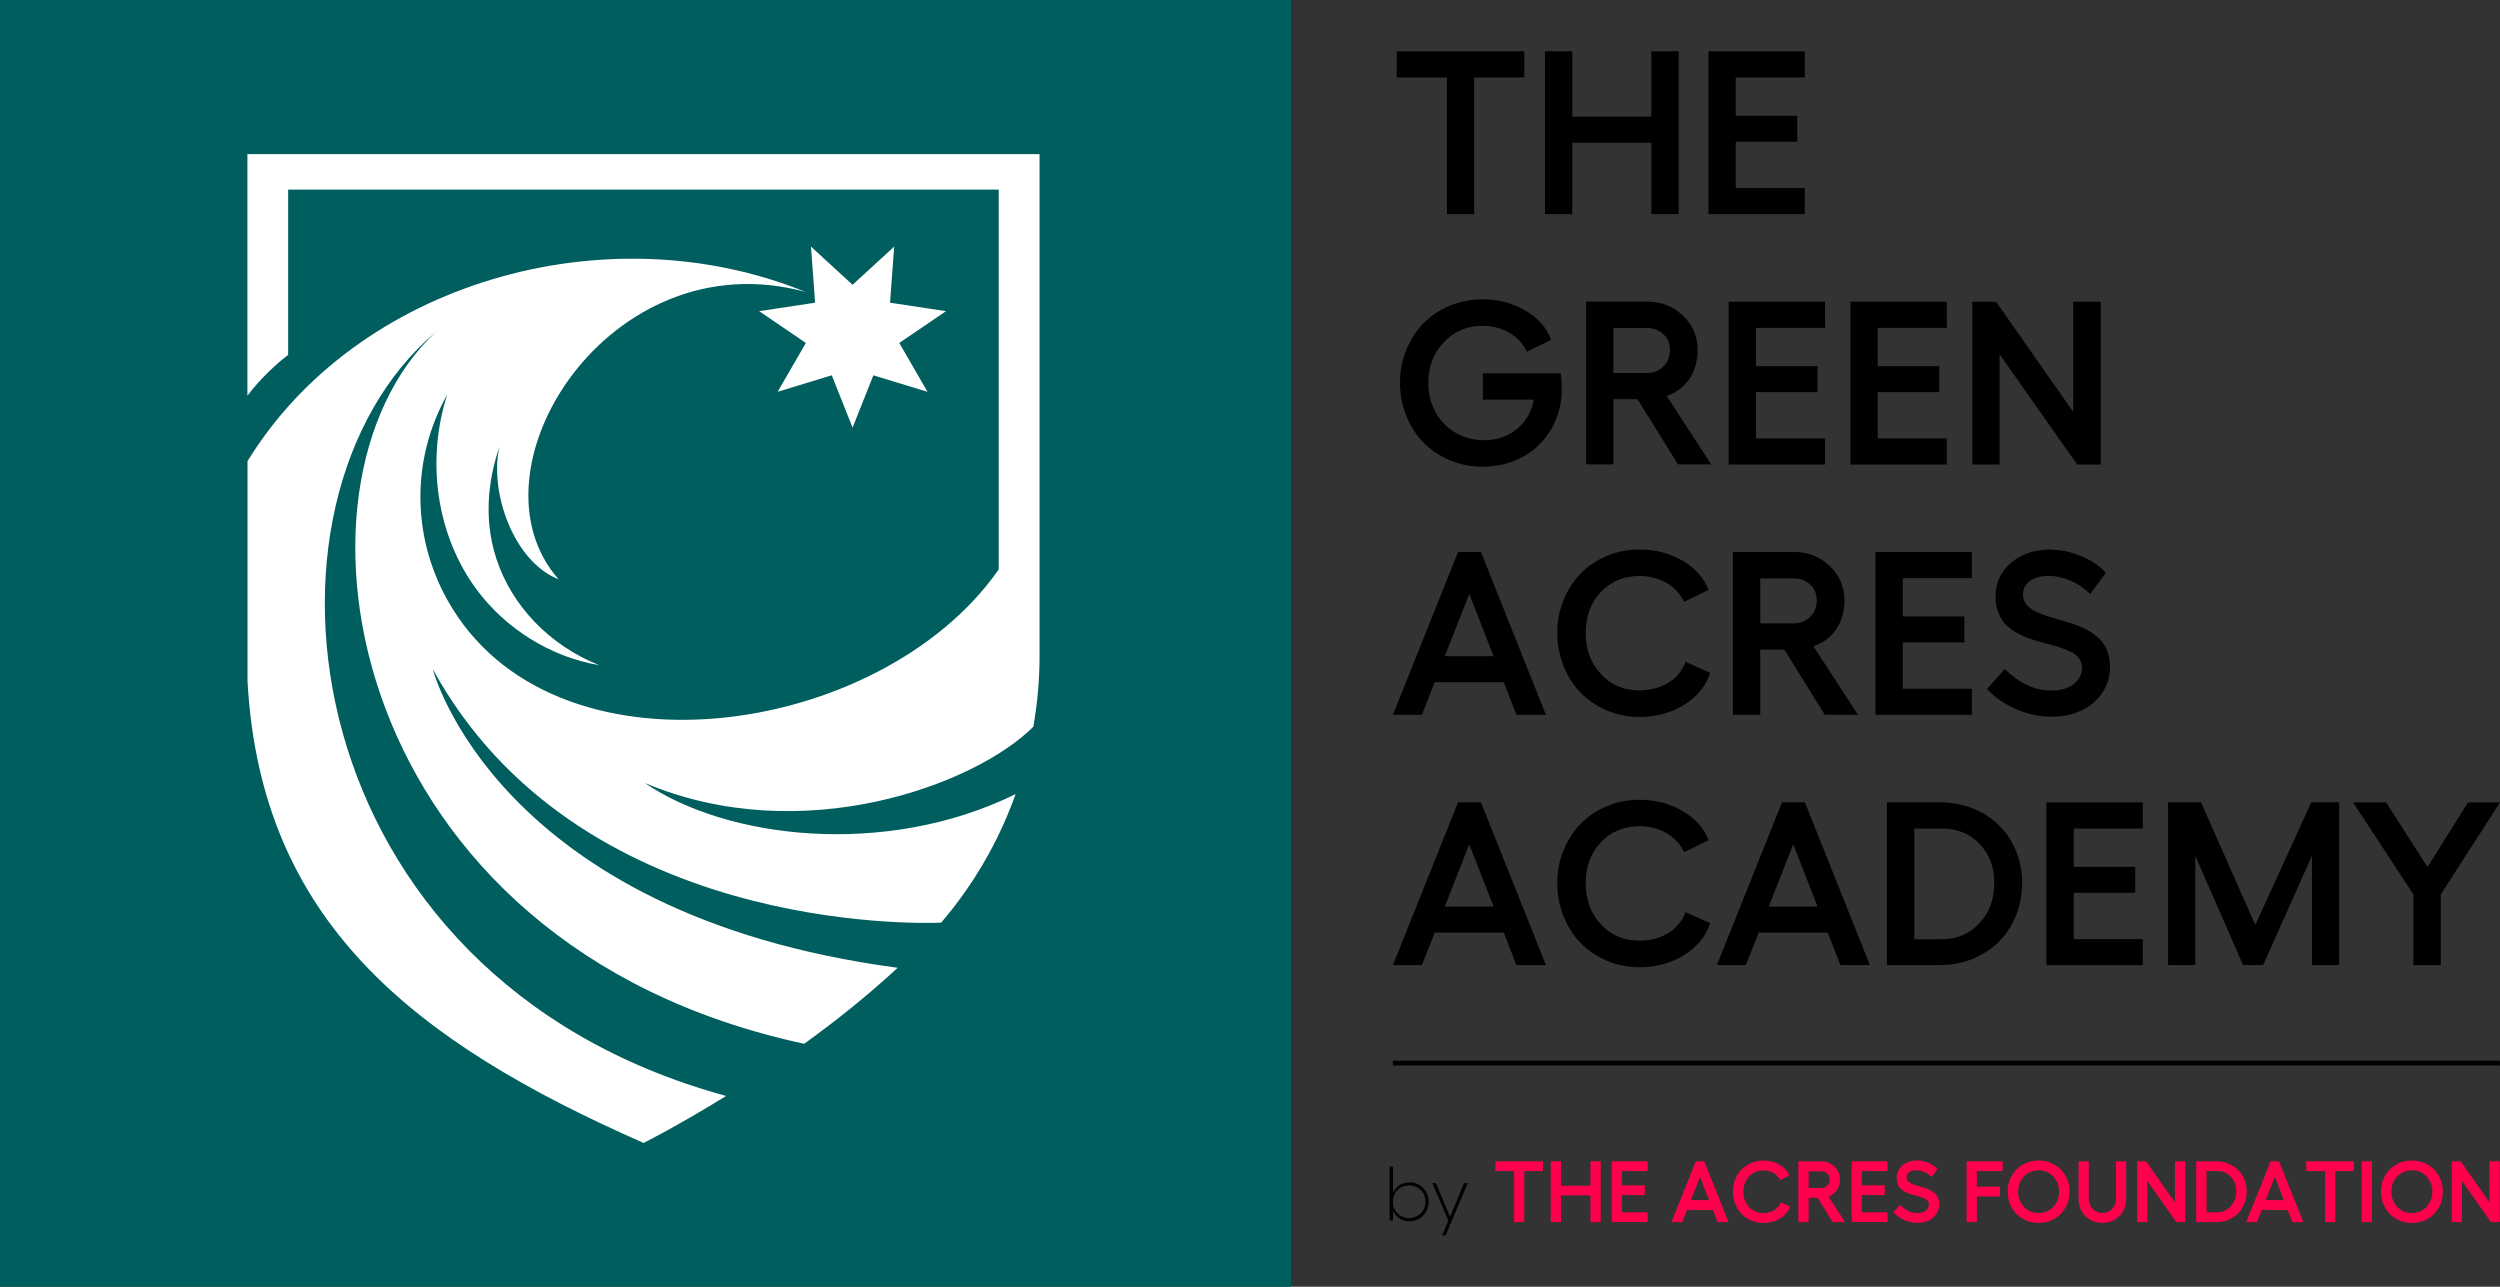 <?xml version="1.0" encoding="UTF-8"?> <svg xmlns="http://www.w3.org/2000/svg" width="204" height="105" viewBox="0 0 204 105" fill="none"><rect x="0" y="0" width="204" height="105" fill="#333333" stroke="none"/><g clip-path="url(#clip0_367_2588)"><path d="M105.355 0H0V105H105.355V0Z" fill="#005E5F"></path><path fill-rule="evenodd" clip-rule="evenodd" d="M69.57 23.239L72.965 20.121L72.627 24.7L77.194 25.391L73.382 27.986L75.684 31.971L71.267 30.625L69.57 34.894L67.873 30.625L63.456 31.971L65.758 27.986L61.946 25.391L66.513 24.7L66.175 20.121L69.57 23.239ZM81.495 46.469C71.863 60.276 44.973 64.217 36.487 48.922C33.679 43.865 33.474 37.603 36.496 32.192C34.781 37.497 35.554 43.608 38.913 48.134C41.223 51.242 44.858 53.598 48.901 54.28C44.866 52.677 41.765 49.453 40.503 45.592C39.277 41.846 40.094 38.383 40.752 36.461C39.917 40.163 41.925 45.849 45.577 47.266C37.748 38.392 49.709 19.439 65.731 23.823C49.336 17.154 29.058 23.168 20.198 37.63V55.608C21.291 75.163 33.643 84.958 52.517 93.265C52.517 93.265 55.325 91.857 59.253 89.43C23.664 79.724 19.283 40.845 35.562 27.091C22.073 39.623 28.063 77.111 65.624 85.171C68.166 83.337 70.796 81.247 73.249 78.971C40.423 74.605 35.314 54.599 35.314 54.599C47.106 76.137 74.919 75.367 76.803 75.287C77.141 74.88 77.47 74.481 77.79 74.074C80.002 71.222 81.7 68.096 82.873 64.801C72.245 70.017 59.289 68.459 52.615 63.889C65.429 69.309 79.567 64.057 84.321 59.301C84.659 57.38 84.828 55.431 84.828 53.474V39.419V12.576H20.189V32.29C21.194 30.935 22.731 29.527 23.513 28.96V15.472H81.495V46.469Z" fill="white"></path><path d="M115.023 96.481C115.458 96.481 115.822 96.631 116.125 96.941C116.427 97.251 116.578 97.623 116.578 98.066C116.578 98.358 116.507 98.624 116.373 98.872C116.231 99.12 116.045 99.306 115.814 99.447C115.574 99.589 115.316 99.66 115.032 99.66C114.703 99.66 114.427 99.58 114.187 99.421C113.947 99.261 113.779 99.04 113.672 98.757V99.598H113.396V95.188H113.672V97.375C113.779 97.092 113.956 96.879 114.187 96.72C114.427 96.56 114.703 96.481 115.032 96.481H115.023ZM114.987 99.394C115.36 99.394 115.68 99.261 115.938 99.005C116.196 98.748 116.32 98.429 116.32 98.057C116.32 97.685 116.196 97.366 115.938 97.109C115.68 96.853 115.369 96.728 114.987 96.728C114.605 96.728 114.285 96.853 114.036 97.1C113.787 97.348 113.663 97.667 113.663 98.057C113.663 98.447 113.787 98.765 114.036 99.013C114.285 99.261 114.605 99.394 114.987 99.394Z" fill="black"></path><path d="M119.475 96.543H119.768L117.964 100.811H117.671L118.186 99.607L116.88 96.543H117.173L118.319 99.288L119.466 96.543H119.475Z" fill="black"></path><path d="M125.908 94.762V95.559H124.38V99.722H123.553V95.559H122.025V94.762H125.908Z" fill="#FF004C"></path><path d="M129.783 94.762H130.618V99.722H129.783V97.543H127.374V99.722H126.539V94.762H127.374V96.755H129.783V94.762Z" fill="#FF004C"></path><path d="M131.515 94.762H134.448V95.559H132.342V96.728H134.217V97.517H132.342V98.925H134.448V99.713H131.515V94.753V94.762Z" fill="#FF004C"></path><path d="M140.153 99.722L139.771 98.73H137.665L137.274 99.722H136.394L138.375 94.762H139.069L141.05 99.722H140.153ZM137.976 97.933H139.46L138.722 96.037L137.976 97.933Z" fill="#FF004C"></path><path d="M146.053 98.455C145.92 98.854 145.662 99.173 145.262 99.421C144.862 99.669 144.409 99.793 143.903 99.793C143.547 99.793 143.219 99.731 142.908 99.598C142.597 99.465 142.33 99.288 142.117 99.058C141.894 98.827 141.726 98.561 141.592 98.243C141.468 97.924 141.406 97.596 141.406 97.233C141.406 96.87 141.468 96.542 141.592 96.232C141.717 95.922 141.894 95.648 142.117 95.426C142.339 95.205 142.605 95.019 142.908 94.895C143.219 94.762 143.547 94.7 143.903 94.7C144.392 94.7 144.836 94.815 145.218 95.046C145.6 95.276 145.867 95.568 146 95.931L145.253 96.294C145.147 96.055 144.969 95.86 144.729 95.719C144.489 95.577 144.205 95.506 143.903 95.506C143.423 95.506 143.032 95.665 142.721 95.993C142.419 96.321 142.259 96.737 142.259 97.242C142.259 97.747 142.41 98.163 142.721 98.491C143.023 98.818 143.423 98.987 143.903 98.987C144.232 98.987 144.525 98.907 144.782 98.748C145.04 98.588 145.209 98.376 145.307 98.11L146.062 98.446L146.053 98.455Z" fill="#FF004C"></path><path d="M150.559 99.722H149.545L148.31 97.738H147.582V99.722H146.746V94.762H148.612C149.03 94.762 149.386 94.904 149.688 95.187C149.99 95.471 150.141 95.825 150.141 96.232C150.141 96.578 150.061 96.87 149.892 97.118C149.723 97.366 149.492 97.543 149.199 97.641L150.559 99.722ZM147.582 95.568V96.941H148.595C148.799 96.941 148.968 96.879 149.11 96.746C149.252 96.613 149.314 96.445 149.314 96.241C149.314 96.037 149.243 95.887 149.11 95.763C148.977 95.639 148.808 95.577 148.595 95.577H147.582V95.568Z" fill="#FF004C"></path><path d="M151.092 94.762H154.024V95.559H151.918V96.728H153.793V97.517H151.918V98.925H154.024V99.713H151.092V94.753V94.762Z" fill="#FF004C"></path><path d="M156.414 94.691C156.734 94.691 157.045 94.762 157.365 94.895C157.685 95.028 157.925 95.196 158.103 95.4L157.623 96.046C157.454 95.878 157.259 95.745 157.028 95.639C156.797 95.542 156.574 95.489 156.352 95.489C156.13 95.489 155.935 95.542 155.792 95.648C155.65 95.754 155.579 95.887 155.579 96.055C155.579 96.17 155.606 96.268 155.668 96.347C155.73 96.427 155.81 96.498 155.917 96.551C156.023 96.604 156.139 96.657 156.272 96.702C156.406 96.746 156.548 96.79 156.69 96.826C156.841 96.87 156.983 96.914 157.134 96.959C157.285 97.003 157.419 97.065 157.552 97.145C157.685 97.224 157.801 97.304 157.907 97.401C158.014 97.499 158.094 97.623 158.156 97.773C158.218 97.924 158.245 98.092 158.245 98.287C158.245 98.482 158.201 98.677 158.121 98.854C158.041 99.031 157.925 99.19 157.774 99.332C157.623 99.474 157.436 99.58 157.214 99.66C156.983 99.74 156.743 99.784 156.468 99.784C156.095 99.784 155.73 99.704 155.375 99.545C155.019 99.385 154.726 99.181 154.504 98.934L155.037 98.323C155.25 98.526 155.481 98.694 155.704 98.81C155.935 98.925 156.183 98.987 156.468 98.987C156.752 98.987 156.965 98.925 157.134 98.792C157.303 98.659 157.392 98.5 157.392 98.287C157.392 98.181 157.365 98.083 157.303 98.004C157.241 97.924 157.161 97.853 157.063 97.809C156.965 97.764 156.841 97.711 156.717 97.667C156.592 97.623 156.45 97.587 156.299 97.552C156.157 97.517 156.006 97.472 155.863 97.428C155.721 97.384 155.579 97.322 155.446 97.251C155.313 97.18 155.197 97.091 155.099 97.003C155.002 96.906 154.913 96.781 154.859 96.631C154.797 96.48 154.77 96.312 154.77 96.117C154.77 95.71 154.93 95.373 155.241 95.099C155.552 94.824 155.961 94.691 156.441 94.691H156.414Z" fill="#FF004C"></path><path d="M160.484 94.762H163.417V95.559H161.311V96.835H163.186V97.632H161.311V99.722H160.475V94.762H160.484Z" fill="#FF004C"></path><path d="M165.061 95.028C165.443 94.806 165.878 94.7 166.349 94.7C166.82 94.7 167.247 94.806 167.638 95.028C168.029 95.249 168.322 95.55 168.544 95.94C168.766 96.33 168.873 96.764 168.873 97.233C168.873 97.703 168.766 98.145 168.544 98.535C168.322 98.925 168.02 99.235 167.638 99.456C167.255 99.677 166.82 99.793 166.349 99.793C165.878 99.793 165.452 99.677 165.061 99.456C164.679 99.235 164.367 98.925 164.154 98.535C163.932 98.145 163.825 97.711 163.825 97.233C163.825 96.755 163.932 96.33 164.154 95.94C164.376 95.55 164.679 95.249 165.061 95.028ZM166.349 95.497C165.878 95.497 165.478 95.665 165.158 95.993C164.838 96.321 164.679 96.737 164.679 97.233C164.679 97.729 164.838 98.145 165.158 98.482C165.478 98.818 165.878 98.987 166.349 98.987C166.82 98.987 167.22 98.818 167.54 98.482C167.86 98.145 168.02 97.729 168.02 97.233C168.02 96.737 167.86 96.33 167.54 95.993C167.22 95.665 166.82 95.497 166.349 95.497Z" fill="#FF004C"></path><path d="M172.934 99.226C172.569 99.598 172.107 99.784 171.548 99.784C170.988 99.784 170.526 99.598 170.161 99.226C169.797 98.854 169.61 98.393 169.61 97.826V94.762H170.446V97.826C170.446 98.154 170.552 98.429 170.766 98.65C170.979 98.871 171.237 98.978 171.556 98.978C171.876 98.978 172.134 98.871 172.347 98.65C172.561 98.429 172.667 98.154 172.667 97.826V94.762H173.494V97.826C173.494 98.384 173.307 98.854 172.943 99.226H172.934Z" fill="#FF004C"></path><path d="M174.391 94.762H175.12L177.475 98.119V94.762H178.31V99.722H177.59L175.226 96.365V99.722H174.391V94.762Z" fill="#FF004C"></path><path d="M180.843 94.762C181.189 94.762 181.518 94.824 181.829 94.948C182.14 95.072 182.398 95.24 182.62 95.462C182.842 95.674 183.011 95.94 183.144 96.241C183.269 96.542 183.331 96.87 183.331 97.224C183.331 97.579 183.269 97.906 183.144 98.216C183.02 98.526 182.842 98.792 182.62 99.013C182.398 99.235 182.14 99.403 181.829 99.536C181.518 99.669 181.189 99.722 180.843 99.722H179.208V94.762H180.843ZM180.896 98.925C181.349 98.925 181.722 98.765 182.024 98.438C182.327 98.11 182.478 97.703 182.478 97.215C182.478 96.728 182.327 96.33 182.033 96.02C181.731 95.71 181.358 95.55 180.905 95.55H180.052V98.925H180.905H180.896Z" fill="#FF004C"></path><path d="M187.054 99.722L186.672 98.73H184.566L184.175 99.722H183.295L185.277 94.762H185.97L187.952 99.722H187.054ZM184.877 97.933H186.361L185.623 96.037L184.877 97.933Z" fill="#FF004C"></path><path d="M192.083 94.762V95.559H190.555V99.722H189.729V95.559H188.2V94.762H192.083Z" fill="#FF004C"></path><path d="M192.714 94.762H193.55V99.722H192.714V94.762Z" fill="#FF004C"></path><path d="M195.523 95.028C195.905 94.806 196.34 94.7 196.811 94.7C197.282 94.7 197.709 94.806 198.1 95.028C198.491 95.249 198.784 95.55 199.006 95.94C199.228 96.33 199.335 96.764 199.335 97.233C199.335 97.703 199.228 98.145 199.006 98.535C198.784 98.925 198.482 99.235 198.1 99.456C197.717 99.677 197.282 99.793 196.811 99.793C196.34 99.793 195.914 99.677 195.523 99.456C195.14 99.235 194.829 98.925 194.616 98.535C194.394 98.145 194.287 97.711 194.287 97.233C194.287 96.755 194.394 96.33 194.616 95.94C194.838 95.55 195.14 95.249 195.523 95.028ZM196.811 95.497C196.34 95.497 195.94 95.665 195.62 95.993C195.3 96.321 195.14 96.737 195.14 97.233C195.14 97.729 195.3 98.145 195.62 98.482C195.94 98.818 196.34 98.987 196.811 98.987C197.282 98.987 197.682 98.818 198.002 98.482C198.322 98.145 198.482 97.729 198.482 97.233C198.482 96.737 198.322 96.33 198.002 95.993C197.682 95.657 197.282 95.497 196.811 95.497Z" fill="#FF004C"></path><path d="M200.063 94.762H200.792L203.147 98.119V94.762H203.982V99.722H203.262L200.899 96.365V99.722H200.063V94.762Z" fill="#FF004C"></path><path d="M124.38 4.189V6.323H120.292V17.473H118.071V6.323H113.974V4.189H124.38Z" fill="black"></path><path d="M134.75 4.189H136.98V17.473H134.75V11.646H128.299V17.473H126.068V4.189H128.299V9.52H134.75V4.189Z" fill="black"></path><path d="M139.406 4.189H147.271V6.323H141.637V9.45H146.657V11.566H141.637V15.348H147.271V17.473H139.406V4.189Z" fill="black"></path><path d="M127.348 30.466C127.41 30.82 127.437 31.236 127.437 31.715C127.437 32.937 127.152 34.035 126.584 35.009C126.015 35.983 125.242 36.745 124.264 37.276C123.287 37.816 122.185 38.082 120.968 38.082C120.026 38.082 119.137 37.905 118.302 37.551C117.466 37.197 116.756 36.718 116.16 36.116C115.565 35.514 115.103 34.788 114.756 33.937C114.41 33.087 114.241 32.193 114.241 31.236C114.241 30.28 114.41 29.385 114.756 28.544C115.103 27.703 115.574 26.976 116.16 26.374C116.756 25.772 117.466 25.294 118.302 24.948C119.137 24.603 120.017 24.426 120.959 24.426C122.274 24.426 123.447 24.736 124.486 25.347C125.526 25.958 126.219 26.755 126.575 27.729L124.593 28.703C124.3 28.066 123.82 27.552 123.18 27.162C122.532 26.782 121.794 26.587 120.968 26.587C119.715 26.587 118.666 27.029 117.822 27.924C116.978 28.81 116.551 29.917 116.551 31.236C116.551 32.113 116.747 32.91 117.129 33.619C117.52 34.336 118.062 34.894 118.755 35.301C119.448 35.709 120.239 35.921 121.11 35.921C122.149 35.921 123.038 35.611 123.784 35C124.522 34.389 124.984 33.592 125.162 32.609H121.003V30.457H127.339L127.348 30.466Z" fill="black"></path><path d="M139.629 37.896H136.927L133.622 32.573H131.658V37.896H129.427V24.611H134.439C135.559 24.611 136.518 24.992 137.327 25.754C138.127 26.515 138.527 27.454 138.527 28.552C138.527 29.465 138.305 30.253 137.851 30.917C137.398 31.581 136.785 32.042 135.994 32.307L139.629 37.887V37.896ZM131.658 26.763V30.439H134.359C134.91 30.439 135.363 30.262 135.728 29.907C136.092 29.553 136.27 29.102 136.27 28.561C136.27 28.021 136.092 27.605 135.728 27.268C135.363 26.932 134.91 26.763 134.359 26.763H131.658Z" fill="black"></path><path d="M141.059 24.621H148.923V26.755H143.29V29.881H148.31V31.998H143.29V35.779H148.923V37.905H141.059V24.621Z" fill="black"></path><path d="M150.994 24.621H158.858V26.755H153.224V29.881H158.245V31.998H153.224V35.779H158.858V37.905H150.994V24.621Z" fill="black"></path><path d="M160.929 24.621H162.875L169.175 33.61V24.621H171.423V37.905H169.504L163.168 28.916V37.905H160.938V24.621H160.929Z" fill="black"></path><path d="M123.74 58.327L122.709 55.67H117.075L116.027 58.327H113.663L118.977 45.043H120.843L126.148 58.327H123.731H123.74ZM117.893 53.545H121.874L119.892 48.462L117.893 53.545Z" fill="black"></path><path d="M139.54 54.927C139.193 55.989 138.482 56.849 137.425 57.513C136.358 58.177 135.141 58.505 133.781 58.505C132.831 58.505 131.942 58.328 131.115 57.973C130.289 57.619 129.578 57.141 128.983 56.53C128.387 55.919 127.925 55.192 127.588 54.351C127.25 53.51 127.072 52.606 127.072 51.65C127.072 50.693 127.241 49.808 127.588 48.966C127.925 48.125 128.396 47.408 128.983 46.797C129.569 46.194 130.28 45.716 131.115 45.362C131.942 45.017 132.831 44.839 133.781 44.839C135.096 44.839 136.269 45.149 137.309 45.76C138.349 46.371 139.051 47.169 139.415 48.143L137.416 49.117C137.131 48.479 136.66 47.966 136.012 47.576C135.354 47.195 134.617 47 133.79 47C132.502 47 131.444 47.443 130.627 48.311C129.809 49.188 129.392 50.295 129.392 51.641C129.392 52.987 129.8 54.103 130.627 54.998C131.453 55.892 132.502 56.335 133.79 56.335C134.679 56.335 135.47 56.122 136.145 55.706C136.82 55.29 137.282 54.714 137.54 54.006L139.557 54.909L139.54 54.927Z" fill="black"></path><path d="M151.607 58.327H148.906L145.6 53.005H143.636V58.327H141.406V45.043H146.418C147.537 45.043 148.497 45.424 149.306 46.185C150.105 46.947 150.505 47.886 150.505 48.984C150.505 49.896 150.283 50.684 149.83 51.349C149.377 52.013 148.764 52.473 147.973 52.739L151.607 58.319V58.327ZM143.636 47.195V50.87H146.338C146.889 50.87 147.342 50.693 147.706 50.339C148.07 49.985 148.248 49.533 148.248 48.993C148.248 48.453 148.07 48.036 147.706 47.7C147.342 47.363 146.889 47.195 146.338 47.195H143.636Z" fill="black"></path><path d="M153.038 45.043H160.902V47.177H155.268V50.304H160.289V52.42H155.268V56.202H160.902V58.327H153.038V45.043Z" fill="black"></path><path d="M167.309 44.857C168.162 44.857 169.006 45.034 169.868 45.397C170.721 45.76 171.379 46.212 171.841 46.752L170.552 48.47C170.108 48.01 169.575 47.656 168.971 47.39C168.357 47.124 167.753 46.991 167.158 46.991C166.562 46.991 166.047 47.133 165.656 47.408C165.265 47.682 165.078 48.045 165.078 48.488C165.078 48.789 165.158 49.055 165.318 49.276C165.478 49.498 165.7 49.684 165.976 49.834C166.251 49.976 166.562 50.109 166.918 50.224C167.273 50.339 167.647 50.454 168.038 50.569C168.429 50.684 168.828 50.8 169.219 50.932C169.61 51.065 169.984 51.225 170.339 51.42C170.695 51.614 171.006 51.845 171.281 52.102C171.556 52.358 171.779 52.695 171.939 53.093C172.099 53.501 172.178 53.953 172.178 54.466C172.178 54.98 172.072 55.502 171.85 55.989C171.628 56.477 171.317 56.902 170.917 57.274C170.517 57.645 170.01 57.938 169.406 58.159C168.802 58.381 168.135 58.487 167.415 58.487C166.42 58.487 165.443 58.274 164.483 57.849C163.523 57.424 162.741 56.884 162.146 56.22L163.577 54.59C164.163 55.148 164.759 55.582 165.363 55.883C165.967 56.184 166.651 56.344 167.415 56.344C168.18 56.344 168.748 56.175 169.202 55.83C169.655 55.485 169.886 55.042 169.886 54.484C169.886 54.192 169.806 53.944 169.646 53.722C169.486 53.51 169.264 53.333 168.997 53.191C168.722 53.058 168.411 52.934 168.055 52.819C167.7 52.704 167.327 52.597 166.945 52.5C166.554 52.403 166.163 52.288 165.78 52.163C165.389 52.039 165.025 51.88 164.67 51.694C164.314 51.508 164.003 51.278 163.728 51.021C163.452 50.764 163.239 50.428 163.079 50.029C162.919 49.631 162.839 49.17 162.839 48.648C162.839 47.558 163.257 46.655 164.101 45.929C164.945 45.203 166.02 44.839 167.327 44.839L167.309 44.857Z" fill="black"></path><path d="M123.74 78.75L122.709 76.093H117.075L116.027 78.75H113.663L118.977 65.465H120.843L126.148 78.75H123.731H123.74ZM117.893 73.976H121.874L119.892 68.893L117.893 73.976Z" fill="black"></path><path d="M139.54 75.349C139.193 76.412 138.482 77.271 137.425 77.935C136.358 78.599 135.141 78.927 133.781 78.927C132.831 78.927 131.942 78.75 131.115 78.396C130.289 78.041 129.578 77.563 128.983 76.952C128.387 76.341 127.925 75.615 127.588 74.773C127.25 73.932 127.072 73.029 127.072 72.072C127.072 71.116 127.241 70.23 127.588 69.389C127.925 68.547 128.396 67.83 128.983 67.219C129.569 66.617 130.28 66.138 131.115 65.784C131.942 65.439 132.831 65.262 133.781 65.262C135.096 65.262 136.269 65.572 137.309 66.183C138.349 66.794 139.051 67.591 139.415 68.565L137.416 69.539C137.131 68.902 136.66 68.388 136.012 67.998C135.354 67.618 134.617 67.423 133.79 67.423C132.502 67.423 131.444 67.865 130.627 68.733C129.809 69.61 129.392 70.717 129.392 72.063C129.392 73.409 129.8 74.525 130.627 75.42C131.453 76.314 132.502 76.757 133.79 76.757C134.679 76.757 135.47 76.545 136.145 76.128C136.82 75.712 137.282 75.136 137.54 74.428L139.557 75.331L139.54 75.349Z" fill="black"></path><path d="M150.176 78.75L149.145 76.093H143.512L142.463 78.75H140.099L145.413 65.465H147.279L152.584 78.75H150.167H150.176ZM144.329 73.976H148.31L146.329 68.893L144.329 73.976Z" fill="black"></path><path d="M158.352 65.474C159.285 65.474 160.164 65.642 160.991 65.97C161.817 66.307 162.519 66.758 163.106 67.334C163.692 67.91 164.163 68.609 164.501 69.424C164.838 70.239 165.007 71.116 165.007 72.046C165.007 72.975 164.838 73.879 164.501 74.711C164.163 75.544 163.692 76.252 163.106 76.846C162.519 77.439 161.808 77.9 160.991 78.236C160.164 78.573 159.285 78.75 158.352 78.75H153.971V65.465H158.352V65.474ZM158.503 76.633C159.711 76.633 160.715 76.199 161.524 75.331C162.333 74.463 162.732 73.374 162.732 72.063C162.732 70.752 162.333 69.699 161.533 68.866C160.733 68.034 159.72 67.609 158.503 67.609H156.21V76.642H158.503V76.633Z" fill="black"></path><path d="M166.989 65.475H174.853V67.609H169.219V70.735H174.24V72.852H169.219V76.633H174.853V78.759H166.989V65.475Z" fill="black"></path><path d="M176.915 78.75V65.465H179.599L184.033 75.482L188.6 65.465H190.875V78.75H188.654V69.832L184.673 78.75H183.037L179.136 69.832V78.75H176.906H176.915Z" fill="black"></path><path d="M192.012 65.475H194.705L198.082 70.753L201.387 65.475H204L199.166 72.985V78.75H196.935V72.985L192.012 65.475Z" fill="black"></path><path d="M203.991 86.552H113.663V86.942H203.991V86.552Z" fill="black"></path></g><defs><clipPath id="clip0_367_2588"><rect width="204" height="105" fill="white"></rect></clipPath></defs></svg> 